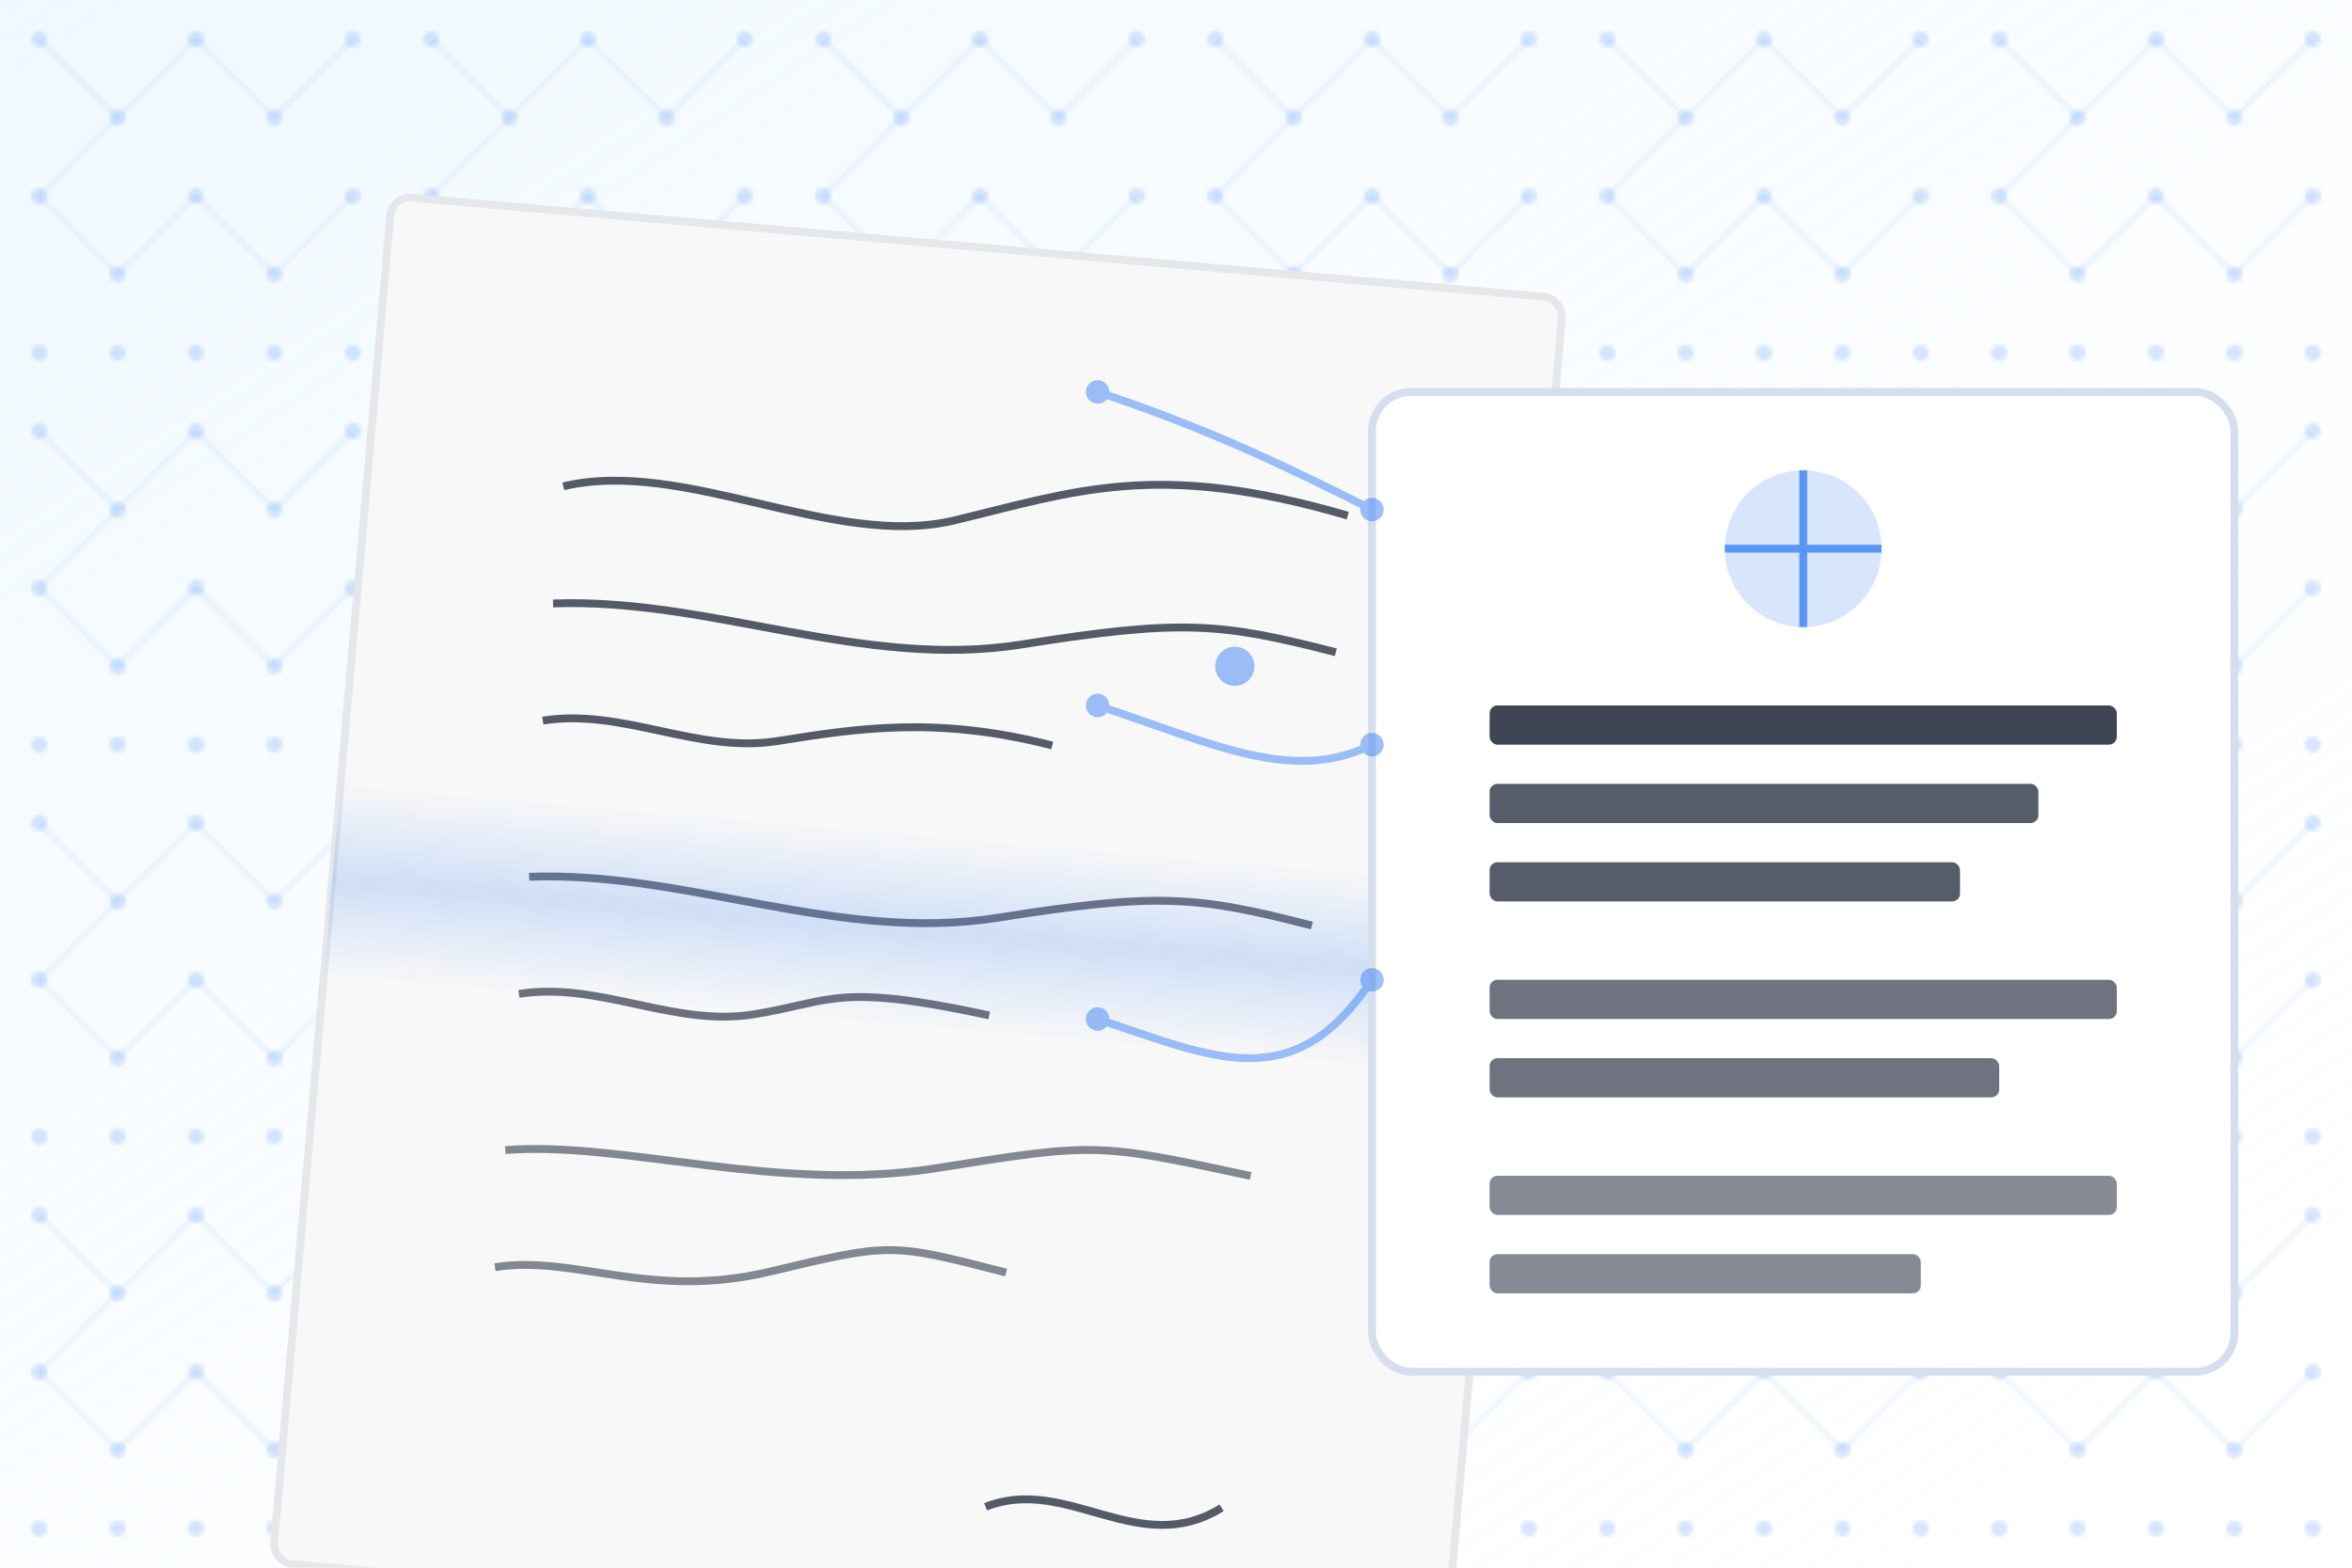 <svg xmlns="http://www.w3.org/2000/svg" viewBox="0 0 600 400" width="600" height="400">
  <!-- Background with slight gradient -->
  <defs>
    <linearGradient id="bg-gradient" x1="0%" y1="0%" x2="100%" y2="100%">
      <stop offset="0%" stop-color="#e0f2fe" stop-opacity="0.5" />
      <stop offset="100%" stop-color="#ffffff" stop-opacity="0.1" />
    </linearGradient>
    
    <!-- Neural network pattern -->
    <pattern id="neural-pattern" width="100" height="100" patternUnits="userSpaceOnUse">
      <circle cx="10" cy="10" r="2" fill="#3b82f6" opacity="0.2" />
      <circle cx="30" cy="30" r="2" fill="#3b82f6" opacity="0.2" />
      <circle cx="50" cy="10" r="2" fill="#3b82f6" opacity="0.2" />
      <circle cx="70" cy="30" r="2" fill="#3b82f6" opacity="0.2" />
      <circle cx="90" cy="10" r="2" fill="#3b82f6" opacity="0.2" />
      <circle cx="10" cy="50" r="2" fill="#3b82f6" opacity="0.2" />
      <circle cx="30" cy="70" r="2" fill="#3b82f6" opacity="0.2" />
      <circle cx="50" cy="50" r="2" fill="#3b82f6" opacity="0.2" />
      <circle cx="70" cy="70" r="2" fill="#3b82f6" opacity="0.2" />
      <circle cx="90" cy="50" r="2" fill="#3b82f6" opacity="0.2" />
      <circle cx="10" cy="90" r="2" fill="#3b82f6" opacity="0.2" />
      <circle cx="30" cy="90" r="2" fill="#3b82f6" opacity="0.2" />
      <circle cx="50" cy="90" r="2" fill="#3b82f6" opacity="0.2" />
      <circle cx="70" cy="90" r="2" fill="#3b82f6" opacity="0.2" />
      <circle cx="90" cy="90" r="2" fill="#3b82f6" opacity="0.2" />
      
      <line x1="10" y1="10" x2="30" y2="30" stroke="#3b82f6" stroke-width="1" opacity="0.1" />
      <line x1="30" y1="30" x2="50" y2="10" stroke="#3b82f6" stroke-width="1" opacity="0.1" />
      <line x1="50" y1="10" x2="70" y2="30" stroke="#3b82f6" stroke-width="1" opacity="0.1" />
      <line x1="70" y1="30" x2="90" y2="10" stroke="#3b82f6" stroke-width="1" opacity="0.1" />
      <line x1="10" y1="50" x2="30" y2="30" stroke="#3b82f6" stroke-width="1" opacity="0.1" />
      <line x1="30" y1="70" x2="10" y2="50" stroke="#3b82f6" stroke-width="1" opacity="0.1" />
      <line x1="50" y1="50" x2="30" y2="70" stroke="#3b82f6" stroke-width="1" opacity="0.1" />
      <line x1="70" y1="70" x2="50" y2="50" stroke="#3b82f6" stroke-width="1" opacity="0.1" />
      <line x1="90" y1="50" x2="70" y2="70" stroke="#3b82f6" stroke-width="1" opacity="0.1" />
    </pattern>
    
    <!-- Prescription paper texture -->
    <pattern id="paper-texture" width="100" height="100" patternUnits="userSpaceOnUse">
      <rect width="100" height="100" fill="#ffffff" />
      <rect width="100" height="100" fill="#000000" opacity="0.03" />
    </pattern>
    
    <!-- Scanning effect -->
    <linearGradient id="scan-gradient" x1="0%" y1="0%" x2="0%" y2="100%">
      <stop offset="0%" stop-color="#3b82f6" stop-opacity="0" />
      <stop offset="50%" stop-color="#3b82f6" stop-opacity="0.3" />
      <stop offset="100%" stop-color="#3b82f6" stop-opacity="0" />
    </linearGradient>
    
    <!-- Glow effect -->
    <filter id="glow" x="-20%" y="-20%" width="140%" height="140%">
      <feGaussianBlur stdDeviation="5" result="blur" />
      <feComposite in="SourceGraphic" in2="blur" operator="over" />
    </filter>
  </defs>
  
  <!-- Background rectangle -->
  <rect width="600" height="400" fill="url(#bg-gradient)" />
  <rect width="600" height="400" fill="url(#neural-pattern)" />
  
  <!-- Prescription paper -->
  <g transform="translate(100, 50) rotate(5)">
    <rect width="300" height="350" rx="5" ry="5" fill="url(#paper-texture)" stroke="#e5e7eb" stroke-width="2" />
    
    <!-- Handwritten prescription lines -->
    <path d="M50,70 C80,60 120,80 150,70 S200,50 250,60" stroke="#0f172a" stroke-width="2" fill="none" opacity="0.7" />
    <path d="M50,100 C90,95 130,110 170,100 S220,90 250,95" stroke="#0f172a" stroke-width="2" fill="none" opacity="0.7" />
    <path d="M50,130 C70,125 90,135 110,130 S150,120 180,125" stroke="#0f172a" stroke-width="2" fill="none" opacity="0.7" />
    
    <path d="M50,170 C90,165 130,180 170,170 S220,160 250,165" stroke="#0f172a" stroke-width="2" fill="none" opacity="0.6" />
    <path d="M50,200 C70,195 90,205 110,200 S130,190 170,195" stroke="#0f172a" stroke-width="2" fill="none" opacity="0.6" />
    
    <path d="M50,240 C80,235 120,245 160,235 S200,225 240,230" stroke="#0f172a" stroke-width="2" fill="none" opacity="0.5" />
    <path d="M50,270 C70,265 90,275 120,265 S150,255 180,260" stroke="#0f172a" stroke-width="2" fill="none" opacity="0.5" />
    
    <!-- Doctor's signature -->
    <path d="M180,320 C200,310 220,330 240,315" stroke="#0f172a" stroke-width="2" fill="none" opacity="0.7" />
    
    <!-- Scanning effect -->
    <rect width="300" height="50" y="150" fill="url(#scan-gradient)" opacity="0.7">
      <animate attributeName="y" from="0" to="350" dur="3s" repeatCount="indefinite" />
    </rect>
  </g>
  
  <!-- Digital output with recognized text -->
  <g transform="translate(350, 100)">
    <rect width="220" height="250" rx="10" ry="10" fill="#ffffff" stroke="#e5e7eb" stroke-width="2" />
    
    <!-- AI processing visual -->
    <circle cx="110" cy="40" r="20" fill="#3b82f6" opacity="0.2" />
    <path d="M110,20 L110,60 M90,40 L130,40" stroke="#3b82f6" stroke-width="2" opacity="0.8" />
    
    <!-- Text lines representing recognized prescription -->
    <rect x="30" y="80" width="160" height="10" rx="2" fill="#0f172a" opacity="0.8" />
    <rect x="30" y="100" width="140" height="10" rx="2" fill="#0f172a" opacity="0.7" />
    <rect x="30" y="120" width="120" height="10" rx="2" fill="#0f172a" opacity="0.7" />
    
    <rect x="30" y="150" width="160" height="10" rx="2" fill="#0f172a" opacity="0.6" />
    <rect x="30" y="170" width="130" height="10" rx="2" fill="#0f172a" opacity="0.6" />
    
    <rect x="30" y="200" width="160" height="10" rx="2" fill="#0f172a" opacity="0.5" />
    <rect x="30" y="220" width="110" height="10" rx="2" fill="#0f172a" opacity="0.5" />
    
    <!-- Glow effect around the digital output -->
    <rect width="220" height="250" rx="10" ry="10" fill="none" stroke="#3b82f6" stroke-width="2" opacity="0.3" filter="url(#glow)" />
  </g>
  
  <!-- Connection lines between prescription and digital output -->
  <g opacity="0.5">
    <path d="M280,100 C310,110 330,120 350,130" stroke="#3b82f6" stroke-width="2" fill="none" />
    <path d="M280,180 C310,190 330,200 350,190" stroke="#3b82f6" stroke-width="2" fill="none" />
    <path d="M280,260 C310,270 330,280 350,250" stroke="#3b82f6" stroke-width="2" fill="none" />
    
    <circle cx="280" cy="100" r="3" fill="#3b82f6" />
    <circle cx="280" cy="180" r="3" fill="#3b82f6" />
    <circle cx="280" cy="260" r="3" fill="#3b82f6" />
    
    <circle cx="350" cy="130" r="3" fill="#3b82f6" />
    <circle cx="350" cy="190" r="3" fill="#3b82f6" />
    <circle cx="350" cy="250" r="3" fill="#3b82f6" />
  </g>
  
  <!-- Animated pulse circles -->
  <circle cx="315" cy="170" r="5" fill="#3b82f6" opacity="0.5">
    <animate attributeName="r" values="5;20;5" dur="2s" repeatCount="indefinite" />
    <animate attributeName="opacity" values="0.5;0;0.5" dur="2s" repeatCount="indefinite" />
  </circle>
</svg> 
